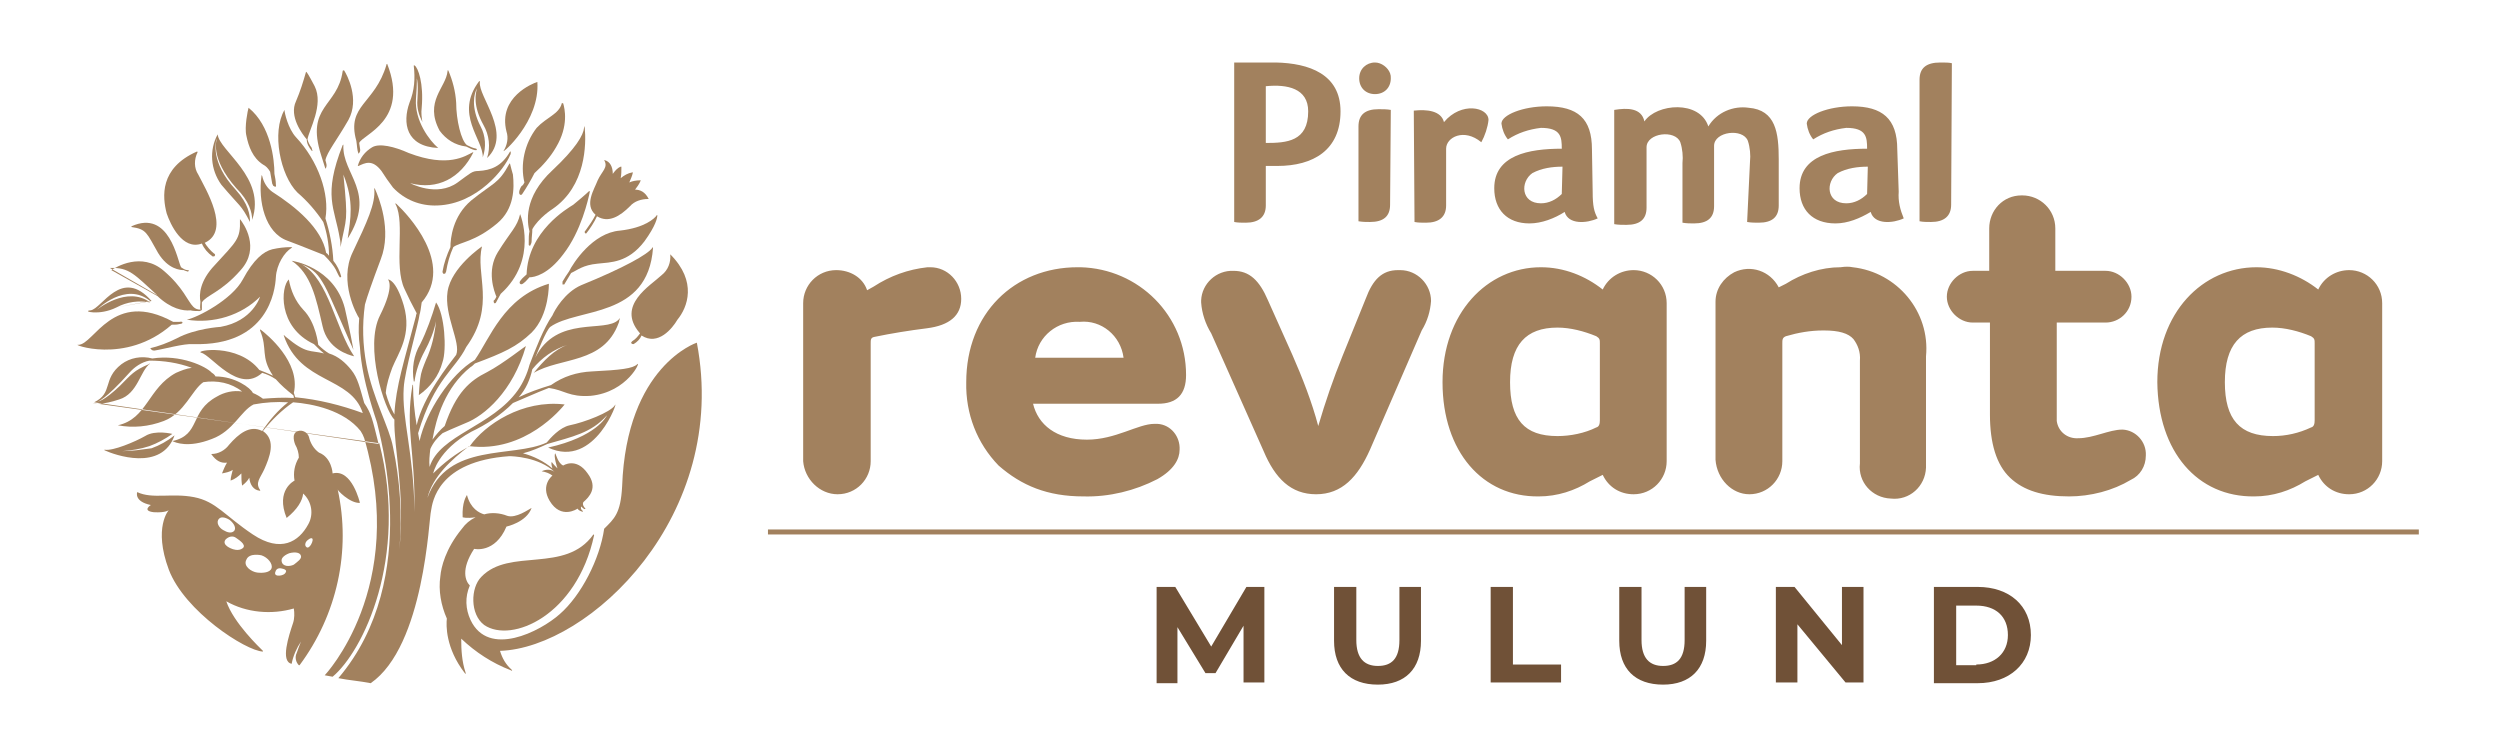 <svg xmlns="http://www.w3.org/2000/svg" xml:space="preserve" id="Layer_1" x="0" y="0" style="enable-background:new 0 0 348 104" version="1.1" viewBox="0 0 348 104"><style>.st0{fill-rule:evenodd;clip-rule:evenodd;fill:#a2815e}.st2{fill:#705137}</style><switch><g><path d="M71 21.6c.1-.1.1-.3.1-.5H71c-1.2 2.1-2.7 2.6-4.4 2.7-.9 0-1.1.3-2.9 1.6-2.9 2.1-6.6.1-6.6.1 3.8 1 7-.7 8.8-4.3h-.1c-1 .5-3.4 2.2-8.9.1-2-.9-4.1-1.4-5.1-.8s-1.7 1.5-2 2.6h.1c.9-.4 1.9-1 3.2.7.5.8 1 1.5 1.6 2.3 1.6 1.7 3.8 2.6 6.2 2.5 5.6-.2 9.4-5.2 10.1-7zM21.5 48.8c1.3-.2 4.1-1 5.4-.9 10.4.3 11.4-7.4 11.5-9.3.1-1.8 1.2-3.5 2.2-4.1.1 0 .1-.1-.1-.1-.9 0-1.7.1-2.6.3-1.2.3-2.6 1.4-4.1 4.2-1.5 2.8-6.3 5.3-7.8 5.6 3.7.6 7.6-.6 10.2-3.2 0 0-1 3.4-5.5 4.2 0 0-3.5.2-6.1 1.6-1.2.6-2.5 1.1-3.8 1.4.3-.1.1.3.7.3zM50.1 70s-1.1-4.8-3.8-4.1c0 0-.1-2.2-1.9-2.9-.7-.5-1.2-1.3-1.4-2.2-.2-.6-.9-1-1.5-.8-1.1.3-.4 1.9-.4 1.9.3.5.5 1.2.5 1.8-.6 1-.8 2.1-.6 3.2 0 0-2.7 1.3-1.1 5.2 1.5-1.2 2.2-2.4 2.3-3.4 1.2 1.1 1.5 2.9.7 4.3-1.3 2.4-3.8 4-7.7 1.4s-5.1-4.6-8.2-5.2-5.8.3-7.9-.7c0 0-.5 1.3 1.9 1.8 0 0-1.3.8.4 1 1.7.1 2.1-.3 2.1-.3s-2.2 2.4 0 8.3c2.2 5.8 10.7 11.3 13.1 11.4v-.1c-.4-.4-4.1-3.9-5.1-6.9 2.8 1.6 6.3 1.9 9.4 1 .1.6.1 1.4-.1 2-.6 1.8-1.8 5.4-.2 5.7.2-1.1.7-2.2 1.3-3.1-.2.5-.4 1-.6 1.6-.3.6-.1 1.3.3 1.7h.1c5.2-7 7.2-15.9 5.3-24.5-.2 0 1.7 2 3.1 1.9zm-19.6 2.2c.5-.5 1.5.2 1.5.2.6.5.9 1.1.6 1.5-.4.4-1 .2-1.5-.1-.6-.3-1.1-1.1-.6-1.6zm3.3 4.1c-.6.5-1.5.1-1.5.1s-1.5-.5-.9-1.3c.4-.4 1-.6 1.5-.2.1.1 1.5.9.9 1.4zm4 2.8c-.2.6-1.2.7-2 .6s-2-.9-1.5-1.8c.4-1 2.1-.6 2.1-.6.9.3 1.6 1.2 1.4 1.8zm1.3 1s-.9.2-.8-.4c.1-.4.3-.6.7-.6 0 0 1 .1.8.5-.1.4-.7.5-.7.5zm1.8-1.5c-.6.3-1.6.3-1.7-.5-.1-.7 1.1-1.1 1.1-1.1.8-.2 1.5-.1 1.6.4.1.4-.5.8-1 1.2zm2.4-2.8s-.4.7-.7.3c-.2-.2-.1-.6.1-.8 0 0 .6-.6.8-.3.1.3-.2.8-.2.8zM97 47.7s-9.8 3.2-10.4 20c-.2 3.8-1.1 4.5-2.5 5.9-.6 4.2-3.2 9.3-6.2 11.9-2.7 2.4-9.9 6.1-12.4.8-.7-1.5-.8-3.2-.1-4.8-.6-.6-1.3-2.2.6-5.1 0 0 2.9.7 4.5-3.1 0 0 2.8-.6 3.5-2.6-.4.2-2.2 1.5-3.4 1.1-1-.4-2.2-.5-3.2-.2-.7-.2-1.9-.8-2.4-2.7-.1.2-.7 1-.6 3.1 0 0 .5.2 1.8 0-.8.4-1.4.9-1.9 1.6-2.3 2.8-2.9 5.4-3 6.6-.3 2 .1 4.1.9 5.9-.1.9-.2 4.1 2.5 7.6.1.1.2.2.1-.1-.5-1.5-.6-3.1-.6-4.7 2 1.9 4.3 3.4 6.9 4.4.1.1.3.1.1-.1-.8-.7-1.3-1.6-1.6-2.6 12.4-.4 32-18.8 27.4-42.9z" class="st0"/><path d="M67.4 87c3.8 2.6 12.9-1.3 15.3-12.5 0-.1-.1-.1-.1-.1-3.9 5.5-11.7 1.8-15.6 5.9-1.5 1.5-1.6 5.2.4 6.7zM73.7 32.2c-.1.5-.1.9-.1 1.4v.5l.1.1h.1c.1-.2.2-.4.2-.6 0-.6.1-1.1.1-1.7.9-1.6 2.8-2.8 2.8-2.8 4.7-3.2 4.7-9.1 4.5-11.3-.1-.4-.1-.2-.1 0-.1 1-1.1 2.8-4.4 5.9-4.1 3.8-3.5 7.3-3.2 8.5zM22 35.2c1.4 2.3 3.1 2.4 3.6 2.4.1.1.3.1.5.2 0 0 .1 0 .2-.1 0-.1-.2-.1-.2-.1-.3 0-.6-.2-.9-.4-.5-.9-1.6-8.1-6.9-5.7v.1c2.1.3 2.1.8 3.7 3.6z" class="st0"/><path d="M21.9 41.2c1.9 1.8 3.6 2.1 4.6 2 .4.1.9.1 1.3.1.2-.1.3-.1.3-.2v-1c.6-1 2.7-1.4 5.4-4.5 2.8-3.1.4-6.5-.1-7.1v.1c.1 2.7-.5 3-3.5 6.3-2.1 2.2-2.2 4.1-2 5.1 0 .4-.1.7 0 1.1-.4 0-.7-.1-1-.4-.8-.8-1.4-2.7-4.1-5-3.1-2.7-6.7-.5-7.3-.1m-.2-.3c2.7-.1 3.4.9 6.6 3.8l-6.6-3.8zM73 25.4c-.1.2-.2.4-.4.5-.4.6-.4 1.1-.2 1.2.2.1.3-.1.3-.1.6-.9 1.2-1.9 1.7-2.9 1.1-1 2.2-2.2 3-3.6 1.8-3 1.2-5.4 1-6.1-.1-.1-.1-.1-.1 0-.1-.1-.1-.1-.1 0-.4 1.5-2.1 1.9-3.5 3.4-1.7 2.2-2.3 5.1-1.7 7.6zM64.9 20.4c.4.2.8.4 1.2.5h.2c.1 0 .1-.1 0-.2-.5-.1-.9-.3-1.3-.5-.8-.6-1.5-3.5-1.5-5.9-.1-1.6-.5-3.1-1.1-4.5h-.1v.1c-.2 2.3-3.3 4.2-1.1 8.3.9 1.2 2.1 2 3.7 2.2zM36.6 22.9c.4.2.7.5 1 1 .1.5.2 1.1.3 1.7.1.1.1.3.2.3s.1.1.2.1c.2 0 .1-.3.1-.3 0-.5-.1-1-.2-1.5 0-2-.5-6.7-3.6-9.2-.1.3-.6 2.7-.3 3.9.3 1.5.9 3.1 2.3 4z" class="st0"/><path d="M28.1 33.9c.3.7.8 1.3 1.5 1.8.1 0 .3 0 .3-.1.1-.1 0-.3-.1-.3-.5-.4-1-1-1.3-1.5 3.7-1.7.1-7.5-.9-9.5-.6-.9-.6-2.1-.1-3.1 0-.1 0-.1-.1-.1-5.2 2.3-4.8 6.3-4.2 8.6.5 1.5 2.2 5.2 4.9 4.2zM58.5 52.7c-.1.7-.2 2.1-.2 2.3 1.6-1.1 2.8-2.7 3.3-4.6.6-1.7.3-6.7-.9-8.3-.6 2-1.3 4-2.2 5.8-.9 1.5-1.2 3.4-.9 5.2h.1c.2-1.5.7-2.9 1.4-4.2.7-1.3 1.3-2.7 1.6-4.2-.2 1.9-.6 3.7-1.4 5.4-.4 1-.7 1.7-.8 2.6zM48.4 33.2c4.1-6.5-.8-8.9-.6-13 0-.1 0-.1-.1 0-2.8 7.1-1.1 8.7-.4 13 .1.4.1.8.1 1.2.8-4.3 1.1-3.2.4-10.1 1.5 3.8 1 6.1.6 8.9zM61 20.6s.1 0 0 0c.1 0 .1 0 0 0-1.2-1-3.3-3.8-3.1-6.8.2-2.6.1-3 .1-3-.1 0 .3.1.1 3.1-.1 1.1.2 2.1.7 3.1-.1-.6-.2-1.3-.1-2 .3-3.4-.5-5.6-1-5.9h-.1v.1c.2 1.7.1 3.4-.6 5.1-1 2.8-.5 6.1 4 6.3zM16.2 42.8c1.5-.8 3.1-1 4.7-.7-3.2-2.4-7.4 1-7.4 1s4-4 7.4-1.2m.2 0c-4.2-4.8-6.9 1.1-8.5 1.3-1.3.1 1.2.8 3.6-.4l4.9-.9zM34.8 30.9c0-1-.2-2.5-2-4.5-3.6-3.9-2.7-6.7-2.7-6.9l.1-.2s-1.1 2.6 2.7 6.9c1.8 1.8 2.2 3.4 2.2 4.4 2-5.9-4.6-9.6-4.8-11.9-1.2 2.2-1 4.9.5 7 2.7 3.2 2.7 2.7 4 5.2zM67.2 21.9c.5-1.4.4-3-.3-4.3-1.4-2.7-.9-4.6-.5-5.3.1-.2.1-.2 0 0-.2.7-.6 2.4.9 5.1.8 1.4 1 3.1.5 4.6 3.6-3.4-1.3-8.6-1-10.6v-.1h-.1c-3.5 4.6.6 8.1.5 10.6zM45 30.9c.5 1.5.8 3.1.8 4.7-.1-.1-.2-.3-.4-.4-.6-3.4-4.2-6.4-7.5-8.5-.7-.5-1.2-1.3-1.4-2.2-.1-.2-.1-.1-.1 0-.5 3.5.5 7.9 3.6 9 2.4.9 4.3 1.7 5.1 2 1.9 1.9 1.7 2.4 2.2 3.1h.1l.1-.1c-.2-.8-.6-1.6-1.1-2.2-.1-2-.5-4-1.1-5.9.6-3.4-1-8-4.1-11.3-1.1-1.2-1.6-3.4-1.6-3.8-1.8 3.1-.6 9.1 1.8 11.5 1.4 1.2 2.6 2.6 3.6 4.1zM93.3 35.4s-.1 0 0 0c.1 1.1-.3 2.2-1.2 2.9-1.6 1.5-6.3 4.2-3.1 8l.1.1c-.3.4-.6.8-1.1 1.1-.1.1-.2.2-.1.3s.2.1.3.1c.5-.3.9-.7 1.1-1.2 2.3 1.5 4.3-1 5-2.2 1.4-1.7 2.8-5.3-1-9.1zM74.8 11.4c-.6.2-5.5 2.1-4.3 6.9.3.9.1 1.9-.4 2.7-.3.5 5.1-4.1 4.7-9.6zM73.3 38.2c-.3.3-.6.5-.8.8 0 0-.3.3-.1.5.2.2.5-.1.5-.1.3-.2.5-.5.8-.8.7 0 2.6-.4 4.7-3.2 2.5-3.2 3.5-7.7 3.7-8.7 0-.1 0-.1-.1-.1-.4.4-1.7 1.5-2.2 1.9-.8.5-6.3 3.7-6.5 9.7zM42 36.8c1.7.7 2.3 1.4 3.2 3 .7 1.2 3.7 8.3 4 8.9-.5-2.8-1.2-5.8-1.2-5.8-1.5-5.8-7.4-6.6-7.4-6.6 2.7 1.8 3.4 5.2 4.3 9.1.7 3.2 3.6 4 4.4 4.2-2.6-3.8-3.5-10.7-7.3-12.8-.4-.2-.3-.1 0 0zM17 62.8c1.3-.1 2.6-.3 3.8-.7 1.1-.4 2.2-1 3.2-1.7 0 0-2.4-.6-3.8.3-1.4.8-4.5 2.1-5.6 1.9 0 0-.2 0 0 .1 1.3.6 7.9 3 9.7-2.1-1 .8-2.1 1.4-3.2 1.8-1.5.2-2.8.4-4.1.4z" class="st0"/><path d="M51.6 95.1c7.5-5.2 8.1-23 8.4-24 .2-1.2.9-6.9 10.9-7.6.4 0 4.1.1 6.3 2.2-.5-.4-1.2-.4-1.8-.1.6.1 1.1.3 1.5.6 0 0-1.7 1.3-.4 3.5 1.6 2.7 3.9 1.1 3.9 1.1.1.3 1 .6.7.3-.2-.1-.3-.4-.2-.6.2.2.5.5.6.3-.4-.4-.4-.7-.3-.9.8-.7 2.1-2 .6-4-1.6-2.3-3.4-1.1-3.4-1.1-.7-.3-1-1.5-1.1-1.7-.3.3.3 2.1.3 2.1-.3-.3-.6-.6-.8-.9-.1.2 0 .6.1.9-1.2-1-2.6-1.7-4.1-2.1 1.2-.3 2.3-.8 3.4-1.3 3.4-1 6.1-1.5 8.3-4-.1.2-1.5 3-8.2 4.5 6.6 3.1 9.9-7 9.3-5.9-.6 1-4.3 2.4-6.3 2.8-1.4.3-2.7 1.8-3.2 2.4-4.7 2.2-13.8-.1-16.6 7.7.7-2.9 3.3-5.3 5.8-7.2 7.8 1 12.9-5.3 13.3-5.8-5.9-.7-11.1 2.8-13.2 5.8-1.9 1-3.6 2.3-5.1 3.8 0 0 .6-3.2 5.3-5.8 2.1-1 4.1-2.3 5.8-4 .3-.1 3.4-1.5 5-2.1 2.2.3 2.8 1.3 5.8 1.1 5.2-.5 7.1-5 6.5-4.4s-2.3.8-6.3 1c-2.1.1-4 .7-5.7 1.9-1.6.5-3.1 1-4.5 1.7 1-1.1 1.6-2.5 1.9-3.9 1.3-1.6 3-2.8 4.9-3.4-1.9.7-3.3 2.2-4.7 3.9C78 49.7 84 50.7 86.1 45c.1-.2.1-.4.1-.4.2-.5.1-.3-.1-.1-1.8 1.9-8.6-.7-11.6 5.3.3-.7 1.5-3.8 2.1-4.3 3.8-2.7 13.6-1.1 14.3-11 0-.1-.1-.1-.1 0-.6.9-4 2.8-9.9 5.2-2.3 1-3.7 3.5-4 4.2-1.2 1.7-2.4 4.8-3.2 6.9-.3 1.2-.9 2.5-1.6 3.5-3.6 5.1-10.9 6.2-12.3 10.7-.1-.8 0-1.6.1-2.5.4-.9 1-1.6 1.7-2.2.4-.2 1.3-.6 3.2-1.4 2.6-1 6.6-4.4 8.4-10.7.1-.2-3.1 2.4-5.4 3.6-2.4 1.2-4.3 2.8-5.9 7.5-.6.5-1.2 1.2-1.7 1.9.5-3 1.8-7.3 5.3-10.1.2-.1.4-.3.6-.5 4-1.5 5.8-2.3 7.9-4.3 2.5-2.5 2.4-6.8 2.4-6.8-6.3 1.9-8.2 7.6-10.3 10.6-3.4 2-6.8 7.2-7.7 11.3 0 0-.1-.5-.2-1.1 2.3-7.6 5.2-8.9 6.7-12 4.2-5.8 1.2-10.1 2.2-14 0 0-4.3 2.9-4.8 6.3-.5 3.3 1.9 7.1 1.2 8.8-1 1.3-4.6 5.8-5.5 9.8-.3-1.8-.5-3.7-.5-5.5 0-.2-.1-.2-.1 0-1 6.2.4 8.8.3 17.6-.1-8.3-1.8-13.1-1.5-17.3.1-2.3 2.1-9.1 2.2-10.2.1-.3.2-.9.3-1.7 4.6-5.4-2-12.3-3.5-13.7-.2-.2-.2 0-.1.1 1.3 2.6-.3 8.5 1.2 11.7.5 1.1 1.1 2.3 1.7 3.4 0 .1-.1.2-.1.4-1.6 6.2-2.8 9.7-3 13.7-.5-.9-.9-1.9-1.2-3 .1-1.2.5-2.4.9-3.5.8-2 2.8-4.6 1.6-8.7-1.1-3.7-2.2-3.6-2.2-3.6s1 .8-1.1 5c-2.2 4.3.6 13.2 2 14.5-.1 4 1.5 9.9.7 18.1.4-4.8.1-9.6-.9-14.3-.5-2.7-2.8-6.7-3.7-11.5-.5-2.7-.6-5.4-.2-8.3.3-1.1 1-3.1 2.2-6.3 1.6-4.1-.3-8.7-.8-9.8-.1-.2-.1-.1-.1 0 .2 2-1 4.6-3 8.8-2 4.1.6 8.8.9 9.2-.1 1.3-.1 2.7.1 4 .3 4.9 2.3 10.1 2.4 10.6.1.9 6.5 21.5-5.4 35.5 1.5.3 3 .4 4.5.7zm13.8-33z" class="st0"/><path d="M62.7 34.4c-.5 1.1-.9 2.2-1.1 3.4v.1l.1.2h.2c.1 0 .1-.1.2-.3.2-1.2.5-2.3 1-3.4.9-.7 3-.7 6.1-3.3 2.4-2 2.4-4.9 2.2-6.8-.1-.3-.3-1.1-.4-1.5 0-.1-.1 0-.1 0-1.5 2.8-2.2 2.6-5.3 5.1-2.6 2.2-2.9 5.3-2.9 6.5zM23.9 45.2c.4 0 .8 0 1.1-.1 0 0 .4 0 .4-.2s-.4-.1-.4-.1h-.9c-8.4-4.6-11 3.2-13.2 3.2-1.2-.2 6.5 2.9 13-2.8zM52.7 61.8c-.9-3.6-1-4.2-2-5.7-.6-2.1-.9-3.5-1.8-4.6-.8-1-1.8-1.9-3.1-2.3-.5-.3-1-.7-1.5-1.2 0 0-.3-3.1-2.1-4.9-1.1-1.2-1.7-2.6-2-4.2-1.1 1-1.6 6.6 3.5 9 .5.5.9.9 1.4 1.3-2-.5-2.4.1-5.3-2.3-.3-.3-.3-.3-.3-.2 2.3 6.8 9.3 5.6 11 10.8-3-1.1-6.2-1.9-9.4-2.2-.1-.2-.1-.4-.2-.6 1-4.3-3.8-8.2-4.6-8.8-.1-.1-.1 0-.1.1 1.1 2.6 0 3.6 1.8 6.3-.6-.3-1.9-.8-1.9-.8-3-3.8-9.1-2.7-8.1-2.4 1.4.3 5.2 5.8 8.5 2.8.7.2 1.3.5 1.9.9.7.8 1.5 1.5 2.4 2.2.1.1.1.3.1.4-1.5-.1-2.9 0-4.3.1-.4-.3-.9-.6-1.4-.8-.3-.7-2.5-2.3-5.2-2.3-.1-.2-.3-.4-.5-.5-.8-.9-4.4-2.6-8.3-2-1.5-.4-3.1-.1-4.3.8-2.7 2.1-1.1 4-3.8 5.3m-.2.1c.3.1 1.3.3 3.7-.5 2.6-.8 2.9-4 4.3-5 0 0-.1 0-.2.1-2.1.9-2.4 1.4-4 3-2.3 2.2-3.1 2.2-3.1 2.2s1-.2 4.4-4c.7-.8 1.7-1.5 2.8-1.7 2 0 4 .3 5.9 1-.8.1-1.5.4-2.2.7-3.9 2.1-4 6.4-8.1 7.3 2.1.4 4.3.2 6.4-.6 2.9-1.1 3.9-4.3 5.5-5.4 1.9-.3 3.9.1 5.4 1.3-1.2-.2-2.5.1-3.5.7-3.9 2.1-2.2 5.3-6.2 6.2.4.2 2.2 1 5.5-.3 3-1.1 4-3.9 5.8-4.8 1.6-.3 3.2-.4 4.8-.3-1.4 1.1-2.6 2.5-3.6 4-1.7-.9-3.3.4-4.6 1.9-.6.8-1.5 1.3-2.5 1.3.7 1 1.4 1.3 2.2 1.2-.3.5-.5 1-.7 1.5.5-.1 1.1-.2 1.5-.5-.1.5-.3 1-.3 1.5.6-.2 1.1-.6 1.5-1 0 .6 0 1.1.1 1.7.4-.3.8-.7 1-1.1.1 1 .6 1.7 1.4 1.8.2.1.1-.1.1-.1-.7-1 0-1.6.6-2.9.7-1.6 1.7-4-.2-5.3 1.2-1.5 2.6-2.9 4.2-4 2.7.2 7.1 1.1 9.4 4 .2.3.4.7.5 1 6.1 20.8-5.5 33-5.5 33l1.1.2c4.2-3.5 10.6-16.5 6.5-32.5l-39.9-5.6zM68.8 42.2c.2.1.3-.2.3-.2.2-.4.4-.7.6-1.1 5.3-4.8 2.7-11.1 2.7-11.1-.4 1.8-1.3 2.4-3.1 5.3-1.6 2.6-.5 5.5-.2 6.2-.1.2-.2.4-.3.5 0-.1-.2.1 0 .4zM49.9 21.4c.4-.4.2-.6.1-1.5.5-1.2 7-3.1 3.9-11-.1 0-.1 0-.1.1-1.6 5.5-5.6 5.6-4.2 10.6.1.6.1 1.3.3 1.8zM43.4 21c.1 0 .1 0 0 0 .1 0 .1 0 .1-.1-.1-.1-.1-.2-.1-.3-.3-.4-.5-.8-.6-1.2.2-1.3 2.3-4.8 1-7.4-.9-1.7-1.1-2-1.2-2-.4 1.4-.8 2.7-1.4 4.1-1 2.1.9 4.6 1.5 5.3 0 .6.3 1.1.7 1.6zM79.2 37.8c-.3.4-.6.9-.9 1.4v.4h.1c.1 0 .2 0 .2-.1l.9-1.5c.9-.4 1.6-1.1 3.7-1.3 1.8-.2 4.2-.1 6.5-3.1 1.6-2.2 1.8-3.3 1.8-3.6 0-.1-.1-.1-.1 0-.3.4-1.6 1.7-5.1 2.1-3.8.3-6.5 4.5-7.1 5.7z" class="st0"/><path d="M45.3 23.5c.1 0 .1 0 0 0 .3-.4.1-.8 0-1.2.2-1.1 1.6-2.8 3.2-5.6 1.6-2.9-.2-6.3-.6-6.9h-.1s-.1 0-.1.1c-.7 5-5.2 4.8-3 11.7.2.6.4 1.3.6 1.9zM82.9 29.9c-.4.8-.9 1.5-1.4 2.2l-.1.1v.2l.1.1h.1c.5-.6 1.2-1.7 1.5-2.4 1.6 1 3.2 0 4.6-1.4.6-.7 1.6-1 2.5-1h.1c-.5-1-1.2-1.3-1.9-1.3.3-.4.6-.8.8-1.3h-.1c-.5 0-1.1.1-1.5.3.2-.5.4-.9.5-1.4H88c-.6.1-1.1.4-1.6.8.1-.5.1-1 .1-1.6h-.1c-.5.2-.8.6-1.1 1 0-1-.4-1.7-1.1-1.9h-.1c.6 1-.3 1.5-.9 2.8-.5 1.3-1.9 3.4-.3 4.8z" class="st0"/><path d="M191.4 8.7c-1.2 0-2.2.9-2.2 2.2s.9 2.2 2.2 2.2c1.3 0 2.2-.9 2.2-2.2 0-.3 0-.4-.1-.7-.3-.8-1.2-1.5-2.1-1.5zm80.3.1c-.4-.1-.9-.1-1.6-.1-2 0-2.9.8-2.9 2.4v19.7c.5.1 1 .1 1.6.1 1.8 0 2.8-.8 2.8-2.4l.1-19.7zm-74.8 22.1c.5.1 1 .1 1.6.1 1.8 0 2.8-.8 2.8-2.4v-7.9c0-1.6 2.5-2.9 4.9-.9.5-.9.9-2.1 1-3.1 0-1.8-3.8-2.6-6.2.3-.4-1.6-2.4-1.8-4.2-1.6l.1 15.5zm46.7-8.4c.1-.9 0-2-.3-2.9-.7-1.8-4.7-1.3-4.7.7v8.4c0 1.6-.9 2.4-2.8 2.4-.5 0-1 0-1.6-.1v-8.3c.1-.9 0-2-.3-2.9-.7-1.8-4.7-1.3-4.7.7v8.4c0 1.6-.9 2.4-2.8 2.4-.5 0-1.2 0-1.7-.1V15.3c1.8-.3 3.8-.3 4.2 1.6 1.7-2.5 7.7-3 8.9.7 1.2-2 3.5-2.9 5.6-2.6 3.8.3 4.2 3.5 4.2 7.2v6.4c0 1.6-.9 2.4-2.8 2.4-.5 0-1 0-1.6-.1l.4-8.4zm-50.1 6c0 1.6-.9 2.4-2.8 2.4-.5 0-1 0-1.6-.1V17.6c0-1.6.9-2.4 2.8-2.4.5 0 1.2 0 1.7.1l-.1 13.2zm-17.3-8.6V12c3-.3 5.9.3 5.9 3.5 0 4.2-3 4.4-5.9 4.4zm1.4-11.2h-5.8v22.2c.5.1 1 .1 1.6.1 1.8 0 2.8-.8 2.8-2.4v-5.5h1.6c5 0 8.8-2.2 8.8-7.6 0-5.2-4.4-6.7-9-6.8zM217.4 27c-.8.8-1.8 1.3-2.9 1.3-2.8 0-2.9-3-1.2-4.2 1.3-.7 2.8-.9 4.2-.9l-.1 3.8zm4.2-6.2c0-4.3-2-6-6.3-6-3.3 0-6.3 1.2-6.3 2.4.1.8.4 1.6.9 2.2 1.4-.9 2.9-1.4 4.6-1.6 2.8 0 2.9 1.3 2.9 2.9-4.6 0-9.4.9-9.4 5.5 0 3 1.8 4.9 4.9 4.9 1.7 0 3.5-.7 4.9-1.6.5 1.8 3.1 1.6 4.6.9-.5-.9-.7-1.7-.7-3.7l-.1-5.9zm38.3 6.2c-.8.8-1.8 1.3-2.9 1.3-2.8 0-2.9-3-1.2-4.2 1.3-.7 2.8-.9 4.2-.9l-.1 3.8zm4.2-6.2c0-4.3-2.1-6-6.3-6-3.3 0-6.3 1.2-6.3 2.4.1.8.4 1.6.9 2.2 1.4-.9 2.9-1.4 4.6-1.6 2.8 0 2.9 1.3 2.9 2.9-4.6 0-9.4.9-9.4 5.5 0 3 1.8 4.9 5 4.9 1.7 0 3.4-.7 4.9-1.6.5 1.8 3.1 1.6 4.6.9-.5-1.2-.8-2.4-.7-3.7l-.2-5.9z" style="fill:#a2815e"/><path d="M116.6 68.8c2.6 0 4.6-2.1 4.6-4.6V47.8c0-.5 0-.8.5-.9 2.4-.5 4.9-.9 7.3-1.2 3.2-.4 4.8-1.8 4.8-4.1 0-2.4-1.9-4.4-4.3-4.4h-.4c-2.7.3-5.2 1.2-7.5 2.7l-.9.5c-.6-1.8-2.4-2.8-4.3-2.8-2.6 0-4.6 2.1-4.6 4.6v22c.2 2.5 2.3 4.6 4.8 4.6zm34.2.3c3.6.1 7.2-.8 10.3-2.4 2.3-1.3 3.1-2.8 3.1-4.1.1-1.8-1.2-3.5-3.1-3.6h-.4c-2.3 0-5.4 2.2-9.4 2.2-4.3 0-6.8-2.1-7.5-5h17.4c2.6 0 3.9-1.3 3.9-4 0-8.3-6.6-14.8-14.7-15h-.4c-8.8 0-15.5 6.4-15.5 16-.1 4.4 1.5 8.5 4.5 11.6 3.2 2.8 6.8 4.3 11.8 4.3zm-6.7-19.3c.4-3 3.1-5.2 6.2-5 3-.3 5.7 1.9 6.1 5h-12.3zm39.1 19c3.6 0 5.8-2.4 7.5-6.2l7.2-16.6c.8-1.3 1.2-2.7 1.3-4.1 0-2.3-1.9-4.3-4.3-4.3h-.3c-2.2 0-3.5 1.3-4.5 4l-3.2 7.9c-1.3 3.2-2.4 6.4-3.4 9.8-.9-3.4-2.2-6.7-3.6-9.9l-3.4-7.6c-1.2-2.8-2.6-4.1-4.8-4.1-2.4-.1-4.4 1.8-4.5 4.1v.3c.1 1.5.6 3 1.4 4.3l7.3 16.4c1.6 3.8 3.8 6 7.3 6zm31 .3c2.6 0 5-.8 7.1-2.1l1.8-.9c.8 1.7 2.4 2.7 4.3 2.7 2.6 0 4.6-2.1 4.6-4.6v-22c0-2.6-2.1-4.6-4.6-4.6-1.8 0-3.5 1-4.3 2.7-2.4-1.9-5.4-3.1-8.6-3.1-7.5 0-13.7 6.4-13.7 16 0 9.7 5.6 16 13.4 15.9zm2.6-8.4c-4.6 0-6.6-2.3-6.6-7.5s2.2-7.6 6.6-7.6c1.8 0 3.7.5 5.4 1.2.5.3.5.5.5 1v10.7c0 .5-.1.9-.5 1-1.6.8-3.6 1.2-5.4 1.2zm26.7 8.1c2.6 0 4.6-2.1 4.6-4.6V47.8c0-.5 0-.8.5-1 1.7-.5 3.4-.8 5.2-.8h.1c2.1 0 3.4.4 4.1 1.2.6.8 1 1.8.9 3v14.3c-.3 2.6 1.7 4.8 4.3 4.9 2.6.3 4.8-1.7 4.9-4.3V49.6c.6-6.2-4-11.7-10.2-12.4-.5-.1-1-.1-1.7 0-2.7 0-5.4.9-7.6 2.3l-1 .5c-1.2-2.3-3.9-3.2-6.2-2.1-1.5.8-2.6 2.3-2.6 4.1v22c.2 2.7 2.3 4.8 4.7 4.8zm44.5.3c3 0 6.1-.8 8.6-2.3 1.3-.6 2.1-1.9 2.1-3.4.1-1.9-1.4-3.5-3.2-3.6h-.1c-1.8 0-4 1.2-6.1 1.2-1.5.1-2.8-.9-3-2.4V44.9h6.8c1.9 0 3.6-1.5 3.6-3.6 0-1.9-1.7-3.6-3.6-3.6h-7v-5.9c0-2.6-2.1-4.6-4.6-4.6h-.1c-2.6 0-4.5 2.1-4.5 4.6v5.9h-2.3c-1.9 0-3.6 1.7-3.6 3.6s1.7 3.6 3.6 3.6h2.4v12.8c0 4 .9 7 2.8 8.8 1.9 1.8 4.6 2.6 8.2 2.6zm25.8 0c2.6 0 5-.8 7.1-2.1l1.8-.9c.8 1.7 2.4 2.7 4.3 2.7 2.6 0 4.6-2.1 4.6-4.6v-22c0-2.6-2.1-4.6-4.6-4.6-1.8 0-3.5 1-4.3 2.7-2.4-1.9-5.5-3.1-8.6-3.1-7.5 0-13.8 6.3-13.8 16 .1 9.7 5.6 16 13.5 15.9zm2.6-8.4c-4.6 0-6.7-2.3-6.7-7.5s2.2-7.6 6.6-7.6c1.8 0 3.7.5 5.4 1.2.5.3.5.5.5 1v10.7c0 .5-.1.9-.5 1-1.7.8-3.5 1.2-5.3 1.2zM106.9 73.7h229.8v.7H106.9z" class="st0"/><path d="M173.1 95.1v-8l-3.9 6.6h-1.4l-3.9-6.4v7.8H161V81.7h2.6l5 8.3 4.9-8.3h2.5V95h-2.9zM185.7 89.2v-7.5h3.1v7.4c0 2.5 1.1 3.6 3 3.6s3-1 3-3.6v-7.4h3v7.5c0 3.9-2.2 6.1-6 6.1-3.9 0-6.1-2.2-6.1-6.1zM207.5 81.7h3.1v10.8h6.7V95h-9.8V81.7zM225.4 89.2v-7.5h3.1v7.4c0 2.5 1.1 3.6 3 3.6s3-1 3-3.6v-7.4h3v7.5c0 3.9-2.2 6.1-6 6.1-3.9 0-6.1-2.2-6.1-6.1zM259.4 81.7V95h-2.5l-6.7-8.1V95h-3V81.7h2.6l6.6 8.1v-8.1h3zM269.2 81.7h6.1c4.4 0 7.4 2.6 7.4 6.7 0 4-3 6.7-7.4 6.7h-6.1V81.7zm5.9 10.8c2.6 0 4.4-1.6 4.4-4.1 0-2.6-1.7-4.1-4.4-4.1h-2.8v8.3h2.8z" class="st2"/></g></switch></svg>